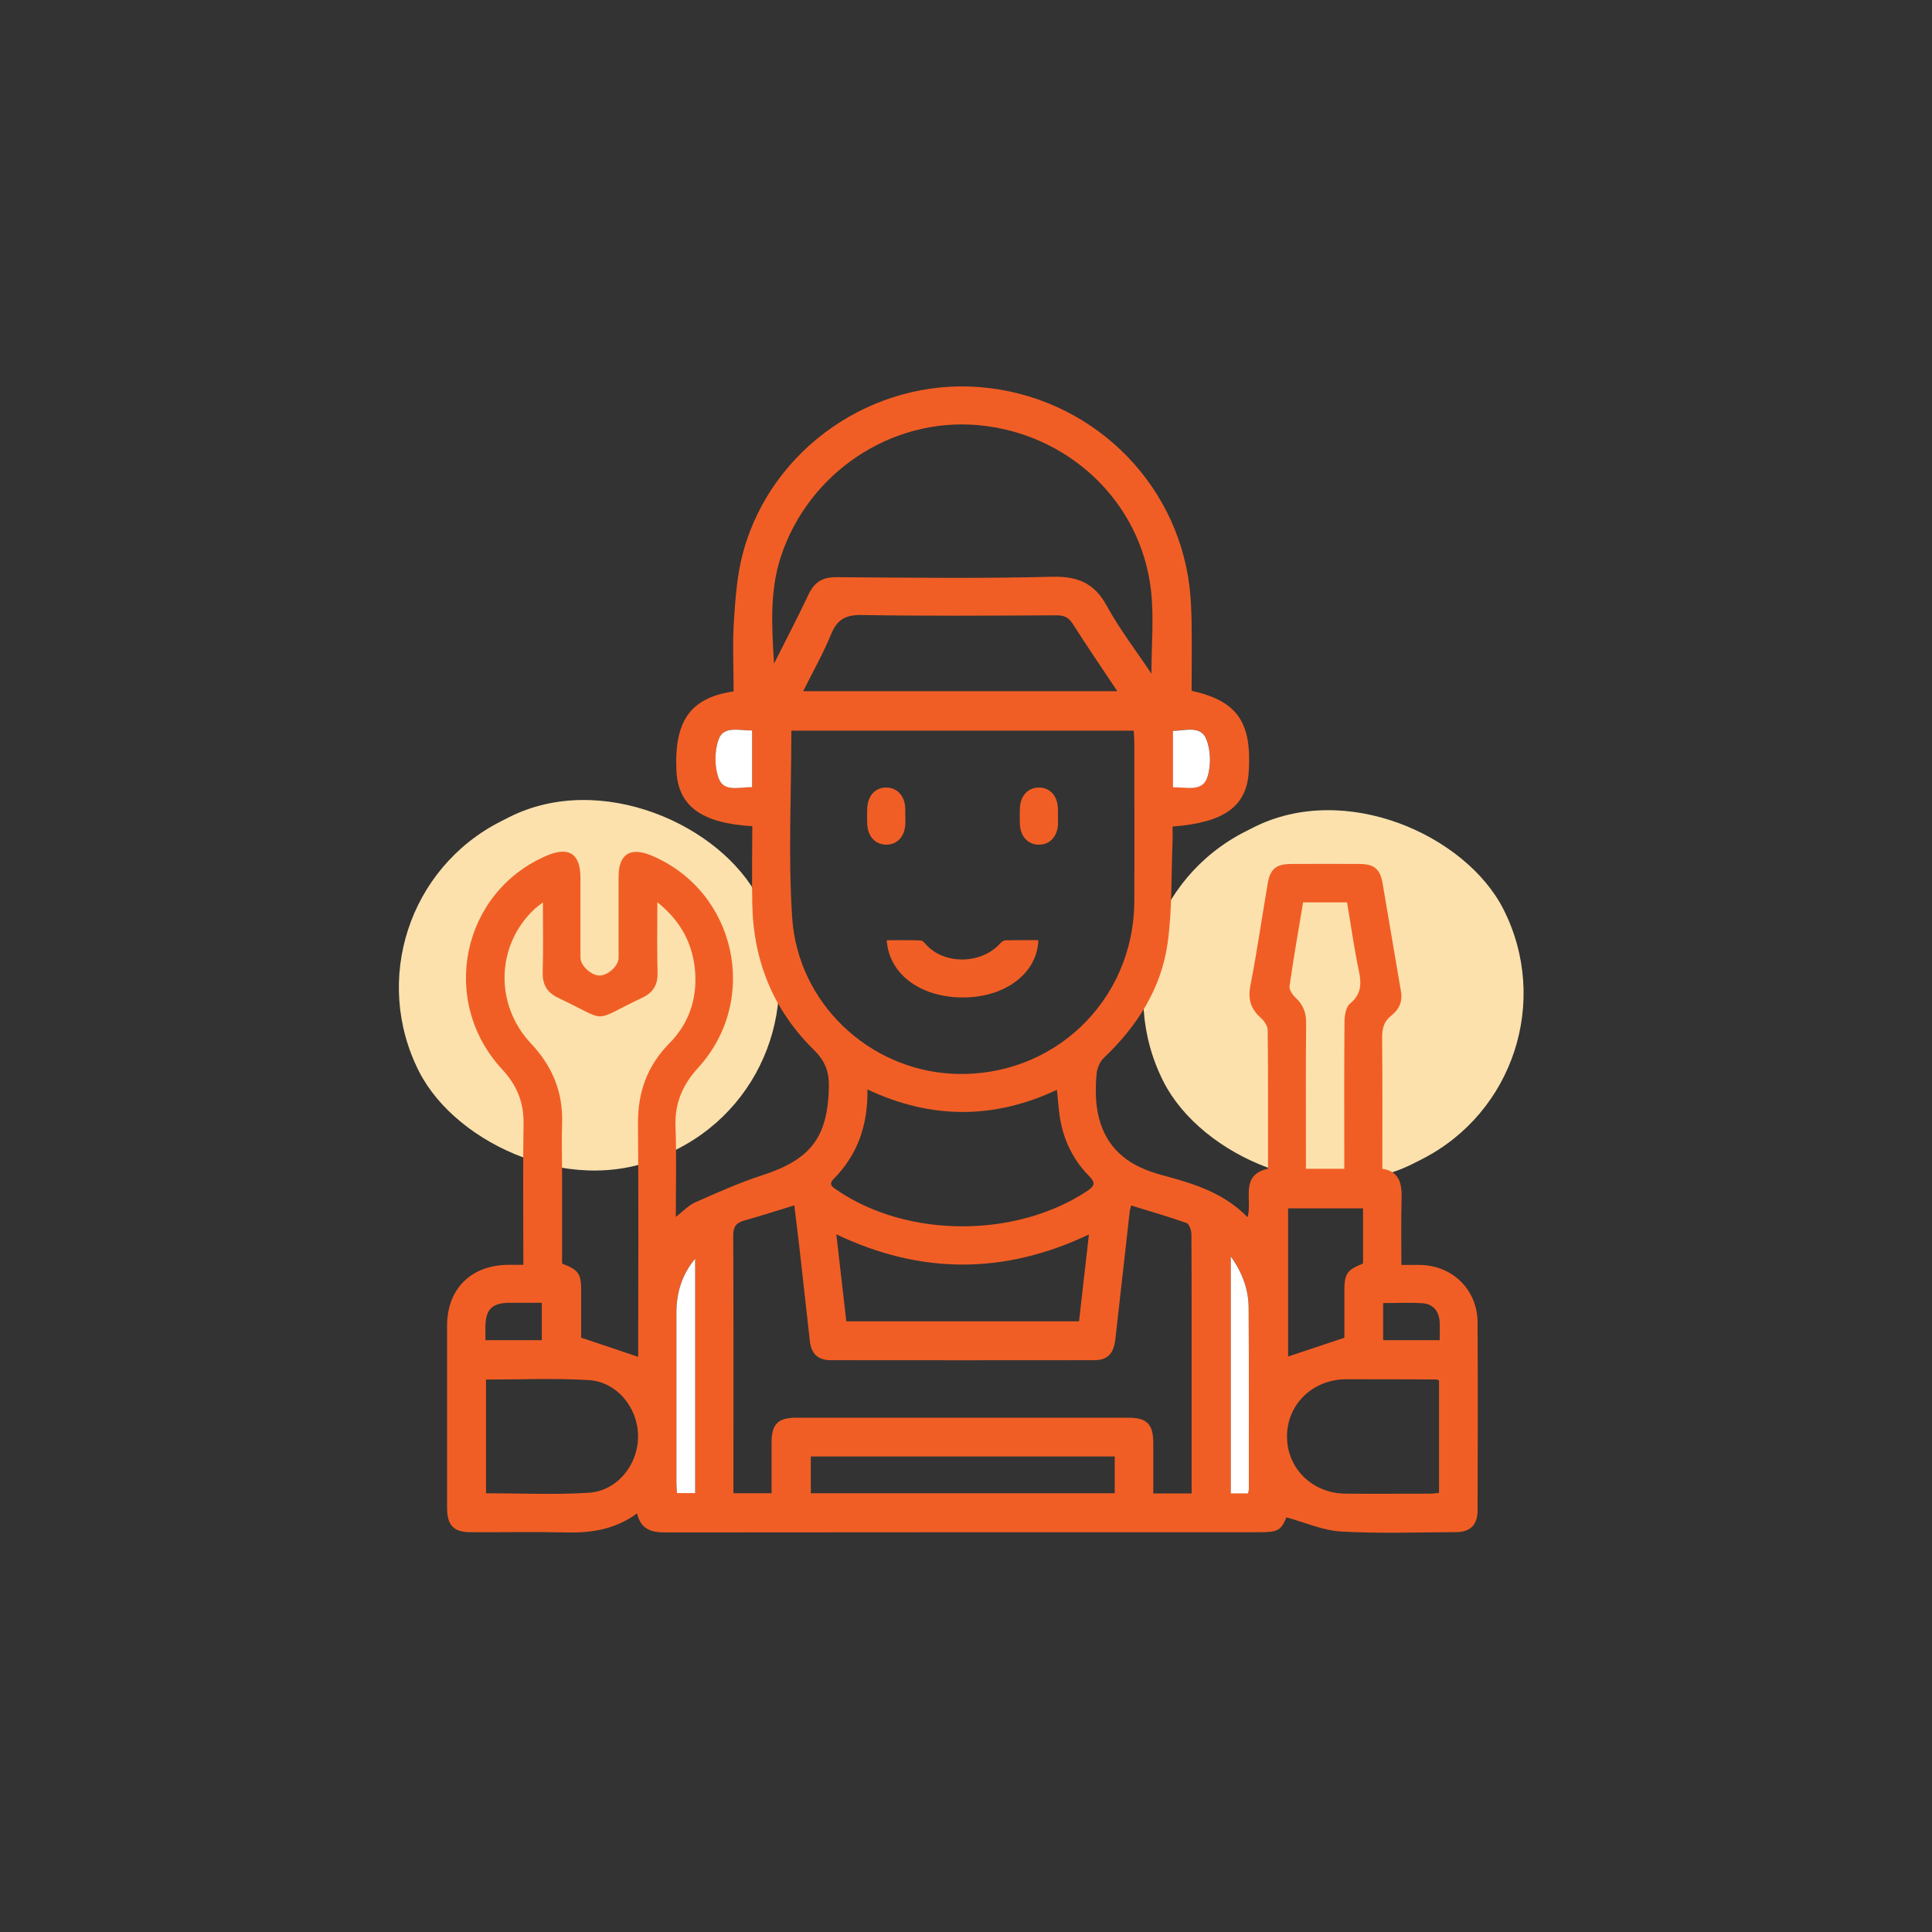 <svg width="150" height="150" viewBox="0 0 150 150" fill="none" xmlns="http://www.w3.org/2000/svg">
<rect x="0" y="0" width="150" height="150" fill="#333333" stroke="none"/>
<rect x="83.8" y="71.096" width="29.594" height="28.888" rx="14.444" transform="rotate(-26.888 83.8 71.096)" fill="#FCE1AD"/>
<rect x="26" y="70.305" width="29.594" height="28.888" rx="14.444" transform="rotate(-26.888 26 70.305)" fill="#FCE1AD"/>
<path d="M58.439 64.147C54.457 63.925 52.636 62.571 52.517 59.824C52.343 55.96 53.609 54.171 56.959 53.68C56.959 51.859 56.864 50.006 56.982 48.177C57.101 46.371 57.236 44.527 57.719 42.793C59.944 34.788 67.774 29.404 76.04 30.053C84.528 30.718 91.369 37.227 92.359 45.603C92.47 46.554 92.502 47.512 92.517 48.47C92.541 50.196 92.517 51.922 92.517 53.632C96.065 54.424 97.205 56.071 96.951 59.943C96.777 62.611 95.043 63.87 91.037 64.171C91.037 64.543 91.053 64.931 91.037 65.319C90.926 67.963 91.021 70.64 90.649 73.252C90.15 76.784 88.273 79.69 85.692 82.144C85.383 82.437 85.178 82.952 85.138 83.379C85.059 84.234 85.043 85.121 85.162 85.969C85.478 88.296 86.745 89.943 88.947 90.814C89.461 91.02 89.992 91.178 90.53 91.321C92.834 91.939 95.075 92.675 96.864 94.504C97.252 93.11 96.231 91.242 98.448 90.735C98.448 87.148 98.464 83.561 98.424 79.983C98.424 79.65 98.139 79.246 97.87 79.009C97.102 78.32 96.88 77.576 97.078 76.53C97.593 73.894 97.973 71.241 98.424 68.597C98.614 67.465 99.081 67.085 100.245 67.077C102.003 67.069 103.761 67.069 105.526 67.077C106.69 67.077 107.157 67.465 107.347 68.597C107.83 71.392 108.29 74.195 108.773 76.99C108.907 77.789 108.606 78.391 108.013 78.858C107.45 79.302 107.308 79.84 107.308 80.545C107.34 83.91 107.324 87.275 107.324 90.743C108.654 90.949 108.852 91.899 108.82 93.055C108.773 94.718 108.804 96.388 108.804 98.209C109.303 98.209 109.786 98.201 110.261 98.209C112.795 98.257 114.711 100.149 114.719 102.691C114.743 107.537 114.735 112.39 114.719 117.236C114.719 118.392 114.165 118.954 113.017 118.954C110.055 118.97 107.086 119.073 104.133 118.907C102.708 118.827 101.322 118.202 99.881 117.806C99.461 118.804 99.224 118.962 97.814 118.962C82.414 118.962 67.006 118.962 51.606 118.978C50.514 118.978 49.738 118.693 49.461 117.497C47.798 118.724 45.953 119.025 43.989 118.978C41.519 118.922 39.048 118.97 36.578 118.962C35.216 118.962 34.71 118.439 34.71 117.03C34.71 112.335 34.71 107.639 34.71 102.944C34.71 100.062 36.578 98.217 39.476 98.201C39.817 98.201 40.157 98.201 40.632 98.201C40.632 97.845 40.632 97.52 40.632 97.196C40.632 93.894 40.593 90.585 40.648 87.283C40.68 85.604 40.141 84.266 38.993 83.031C34.06 77.71 35.85 69.246 42.461 66.427C44.171 65.699 45.066 66.285 45.066 68.153C45.066 70.22 45.066 72.294 45.066 74.361C45.066 74.987 45.953 75.778 46.594 75.739C47.251 75.699 48.027 74.971 48.027 74.369C48.027 72.271 48.027 70.172 48.027 68.066C48.027 66.317 48.93 65.739 50.553 66.412C57.141 69.159 59.041 77.607 54.195 82.912C52.96 84.266 52.382 85.683 52.446 87.497C52.533 89.777 52.469 92.057 52.469 94.48C53.039 94.045 53.467 93.57 53.997 93.34C55.708 92.588 57.426 91.812 59.199 91.242C62.96 90.022 64.283 88.272 64.354 84.369C64.378 83.174 64.045 82.358 63.174 81.495C60.039 78.415 58.487 74.599 58.408 70.204C58.368 68.201 58.408 66.206 58.408 64.147H58.439ZM61.44 56.728C61.44 61.621 61.187 66.443 61.503 71.233C61.939 77.876 67.45 83.031 73.934 83.364C81.694 83.759 88.036 77.75 88.068 69.967C88.084 65.834 88.068 61.7 88.068 57.559C88.068 57.29 88.036 57.021 88.02 56.728H61.44ZM92.517 115.945C92.517 112.905 92.517 109.975 92.517 107.046C92.517 103.308 92.525 99.579 92.502 95.842C92.502 95.533 92.335 95.034 92.122 94.955C90.72 94.456 89.279 94.045 87.822 93.593C87.767 93.823 87.719 93.942 87.711 94.06C87.339 97.37 86.967 100.68 86.595 103.989C86.468 105.09 85.993 105.605 84.964 105.605C78.147 105.613 71.322 105.613 64.504 105.605C63.499 105.605 62.984 105.106 62.873 104.092C62.612 101.796 62.367 99.492 62.105 97.196C61.971 96.016 61.82 94.836 61.67 93.585C60.3 94.005 59.041 94.409 57.774 94.765C57.157 94.939 56.927 95.24 56.927 95.929C56.959 102.319 56.943 108.708 56.943 115.098V115.937H59.904C59.904 114.591 59.904 113.301 59.904 112.01C59.904 110.561 60.395 110.07 61.852 110.07C70.427 110.07 79.01 110.07 87.585 110.07C89.041 110.07 89.532 110.561 89.54 112.002C89.54 113.317 89.54 114.631 89.54 115.953H92.502L92.517 115.945ZM60.102 51.51C60.997 49.729 61.923 47.963 62.77 46.166C63.222 45.2 63.855 44.804 64.932 44.812C70.522 44.851 76.104 44.923 81.686 44.78C83.681 44.733 84.964 45.263 85.938 47.053C86.935 48.874 88.218 50.536 89.398 52.302C89.398 50.077 89.604 47.908 89.358 45.794C88.559 38.913 82.913 33.624 75.922 33.006C69.176 32.413 62.778 36.704 60.633 43.197C59.738 45.904 59.928 48.676 60.094 51.51H60.102ZM49.548 105.351C49.548 99.373 49.587 93.324 49.532 87.275C49.508 84.82 50.236 82.762 51.97 81.004C53.451 79.507 54.116 77.623 53.974 75.517C53.823 73.34 52.897 71.542 51.036 70.046C51.036 72.001 51.004 73.759 51.052 75.509C51.076 76.467 50.719 77.061 49.848 77.473C45.794 79.389 47.386 79.381 43.372 77.489C42.461 77.061 42.105 76.443 42.136 75.454C42.184 73.712 42.152 71.97 42.152 70.062C41.843 70.307 41.669 70.418 41.519 70.56C38.526 73.347 38.36 77.972 41.234 81.028C42.897 82.793 43.72 84.805 43.641 87.219C43.593 88.55 43.641 89.872 43.641 91.202V98.106C44.924 98.597 45.121 98.882 45.121 100.197C45.121 101.487 45.121 102.778 45.121 103.855C46.681 104.377 48.091 104.852 49.571 105.351H49.548ZM67.347 84.575C67.394 87.346 66.587 89.658 64.702 91.558C64.283 91.986 64.686 92.192 64.995 92.406C70.459 96.135 78.891 96.143 84.433 92.453C84.988 92.081 85.067 91.828 84.576 91.329C83.42 90.165 82.683 88.748 82.359 87.14C82.193 86.341 82.161 85.517 82.058 84.615C77.165 86.911 72.287 86.911 67.347 84.583V84.575ZM86.753 53.672C85.55 51.859 84.386 50.164 83.285 48.43C82.961 47.916 82.597 47.773 82.01 47.773C76.983 47.797 71.955 47.836 66.927 47.749C65.66 47.725 64.995 48.09 64.52 49.254C63.91 50.75 63.103 52.167 62.359 53.664H86.753V53.672ZM83.776 102.588C84.03 100.355 84.275 98.162 84.544 95.842C77.98 98.962 71.504 98.962 64.932 95.834C65.201 98.178 65.454 100.387 65.708 102.588H83.784H83.776ZM37.734 115.937C40.426 115.937 43.079 116.064 45.707 115.898C47.924 115.755 49.54 113.728 49.54 111.519C49.54 109.31 47.909 107.283 45.7 107.149C43.071 106.99 40.418 107.109 37.734 107.109V115.929V115.937ZM111.734 107.188C111.639 107.149 111.584 107.101 111.528 107.101C109.184 107.093 106.849 107.077 104.505 107.085C101.908 107.101 99.928 109.033 99.921 111.519C99.921 114.013 101.892 115.953 104.489 115.969C106.674 115.985 108.86 115.969 111.053 115.969C111.283 115.969 111.52 115.921 111.726 115.906V107.188H111.734ZM104.37 90.743C104.37 90.315 104.37 89.983 104.37 89.642C104.37 86.214 104.355 82.785 104.386 79.357C104.386 78.866 104.489 78.193 104.814 77.924C105.693 77.195 105.716 76.396 105.503 75.382C105.131 73.617 104.885 71.827 104.584 70.062H101.172C100.807 72.247 100.427 74.401 100.119 76.562C100.079 76.839 100.356 77.243 100.594 77.465C101.18 78.011 101.417 78.629 101.409 79.436C101.377 82.493 101.393 85.549 101.393 88.605C101.393 89.302 101.393 90.007 101.393 90.743H104.355H104.37ZM86.547 113.079H62.952V115.937H86.547V113.079ZM105.827 93.815H100.008V105.32C101.441 104.844 102.85 104.369 104.378 103.863C104.378 102.77 104.378 101.511 104.378 100.244C104.378 98.882 104.56 98.613 105.827 98.099V93.815ZM53.974 97.703C52.952 98.93 52.509 100.331 52.517 101.883C52.517 106.293 52.517 110.712 52.517 115.122C52.517 115.391 52.548 115.66 52.564 115.906H53.974V97.703ZM95.558 97.513V115.929H96.896C96.928 115.795 96.959 115.716 96.959 115.629C96.959 110.91 96.975 106.191 96.944 101.464C96.936 100.078 96.46 98.811 95.55 97.513H95.558ZM37.695 104.053H42.065V101.147C41.194 101.147 40.395 101.147 39.587 101.147C38.193 101.155 37.695 101.654 37.687 103.047C37.687 103.356 37.687 103.665 37.687 104.053H37.695ZM107.387 104.053H111.774C111.774 103.498 111.813 103 111.766 102.517C111.686 101.749 111.219 101.234 110.459 101.186C109.454 101.115 108.44 101.171 107.387 101.171V104.061V104.053ZM58.4 56.704C57.426 56.728 56.199 56.308 55.803 57.377C55.462 58.296 55.47 59.539 55.81 60.449C56.214 61.51 57.426 61.091 58.392 61.107V56.704H58.4ZM91.076 61.114C92.114 61.075 93.365 61.495 93.745 60.331C94.046 59.428 94.014 58.217 93.65 57.338C93.214 56.308 92.027 56.712 91.076 56.728V61.114Z" fill="#F15E25"/>
<path d="M53.973 97.719V115.922H52.564C52.548 115.676 52.517 115.407 52.517 115.138C52.517 110.728 52.517 106.31 52.517 101.899C52.517 100.347 52.952 98.946 53.973 97.719Z" fill="white"/>
<path d="M95.55 97.529C96.46 98.82 96.927 100.095 96.943 101.48C96.975 106.199 96.959 110.918 96.959 115.645C96.959 115.732 96.919 115.819 96.896 115.946H95.558V97.529H95.55Z" fill="white"/>
<path d="M58.392 56.712V61.114C57.426 61.099 56.215 61.518 55.811 60.457C55.462 59.547 55.462 58.304 55.803 57.385C56.199 56.316 57.418 56.736 58.4 56.712H58.392Z" fill="white"/>
<path d="M91.069 61.131V56.744C92.019 56.728 93.214 56.317 93.642 57.354C94.006 58.225 94.038 59.436 93.737 60.347C93.357 61.519 92.106 61.091 91.069 61.131Z" fill="white"/>
<path d="M80.617 72.999C80.53 75.541 78.099 77.394 74.9 77.441C71.551 77.489 69.033 75.692 68.843 72.999C69.722 72.999 70.601 72.984 71.472 73.015C71.607 73.015 71.765 73.189 71.876 73.308C73.269 74.908 76.167 74.884 77.632 73.269C77.743 73.15 77.909 73.015 78.052 73.007C78.907 72.984 79.762 72.992 80.617 72.992V72.999Z" fill="#F15E25"/>
<path d="M70.292 63.402C70.292 63.584 70.292 63.774 70.292 63.956C70.252 64.954 69.643 65.603 68.772 65.579C67.941 65.555 67.37 64.93 67.331 63.972C67.315 63.568 67.315 63.172 67.331 62.768C67.362 61.771 67.972 61.121 68.843 61.145C69.674 61.169 70.245 61.794 70.284 62.752C70.292 62.966 70.284 63.188 70.284 63.402H70.292Z" fill="#F15E25"/>
<path d="M82.145 63.41C82.145 63.592 82.145 63.782 82.145 63.964C82.105 64.954 81.488 65.611 80.617 65.579C79.785 65.555 79.215 64.922 79.183 63.964C79.168 63.56 79.168 63.164 79.183 62.76C79.223 61.763 79.833 61.121 80.704 61.145C81.535 61.169 82.097 61.794 82.137 62.76C82.145 62.974 82.137 63.196 82.137 63.41H82.145Z" fill="#F15E25"/>
</svg>
